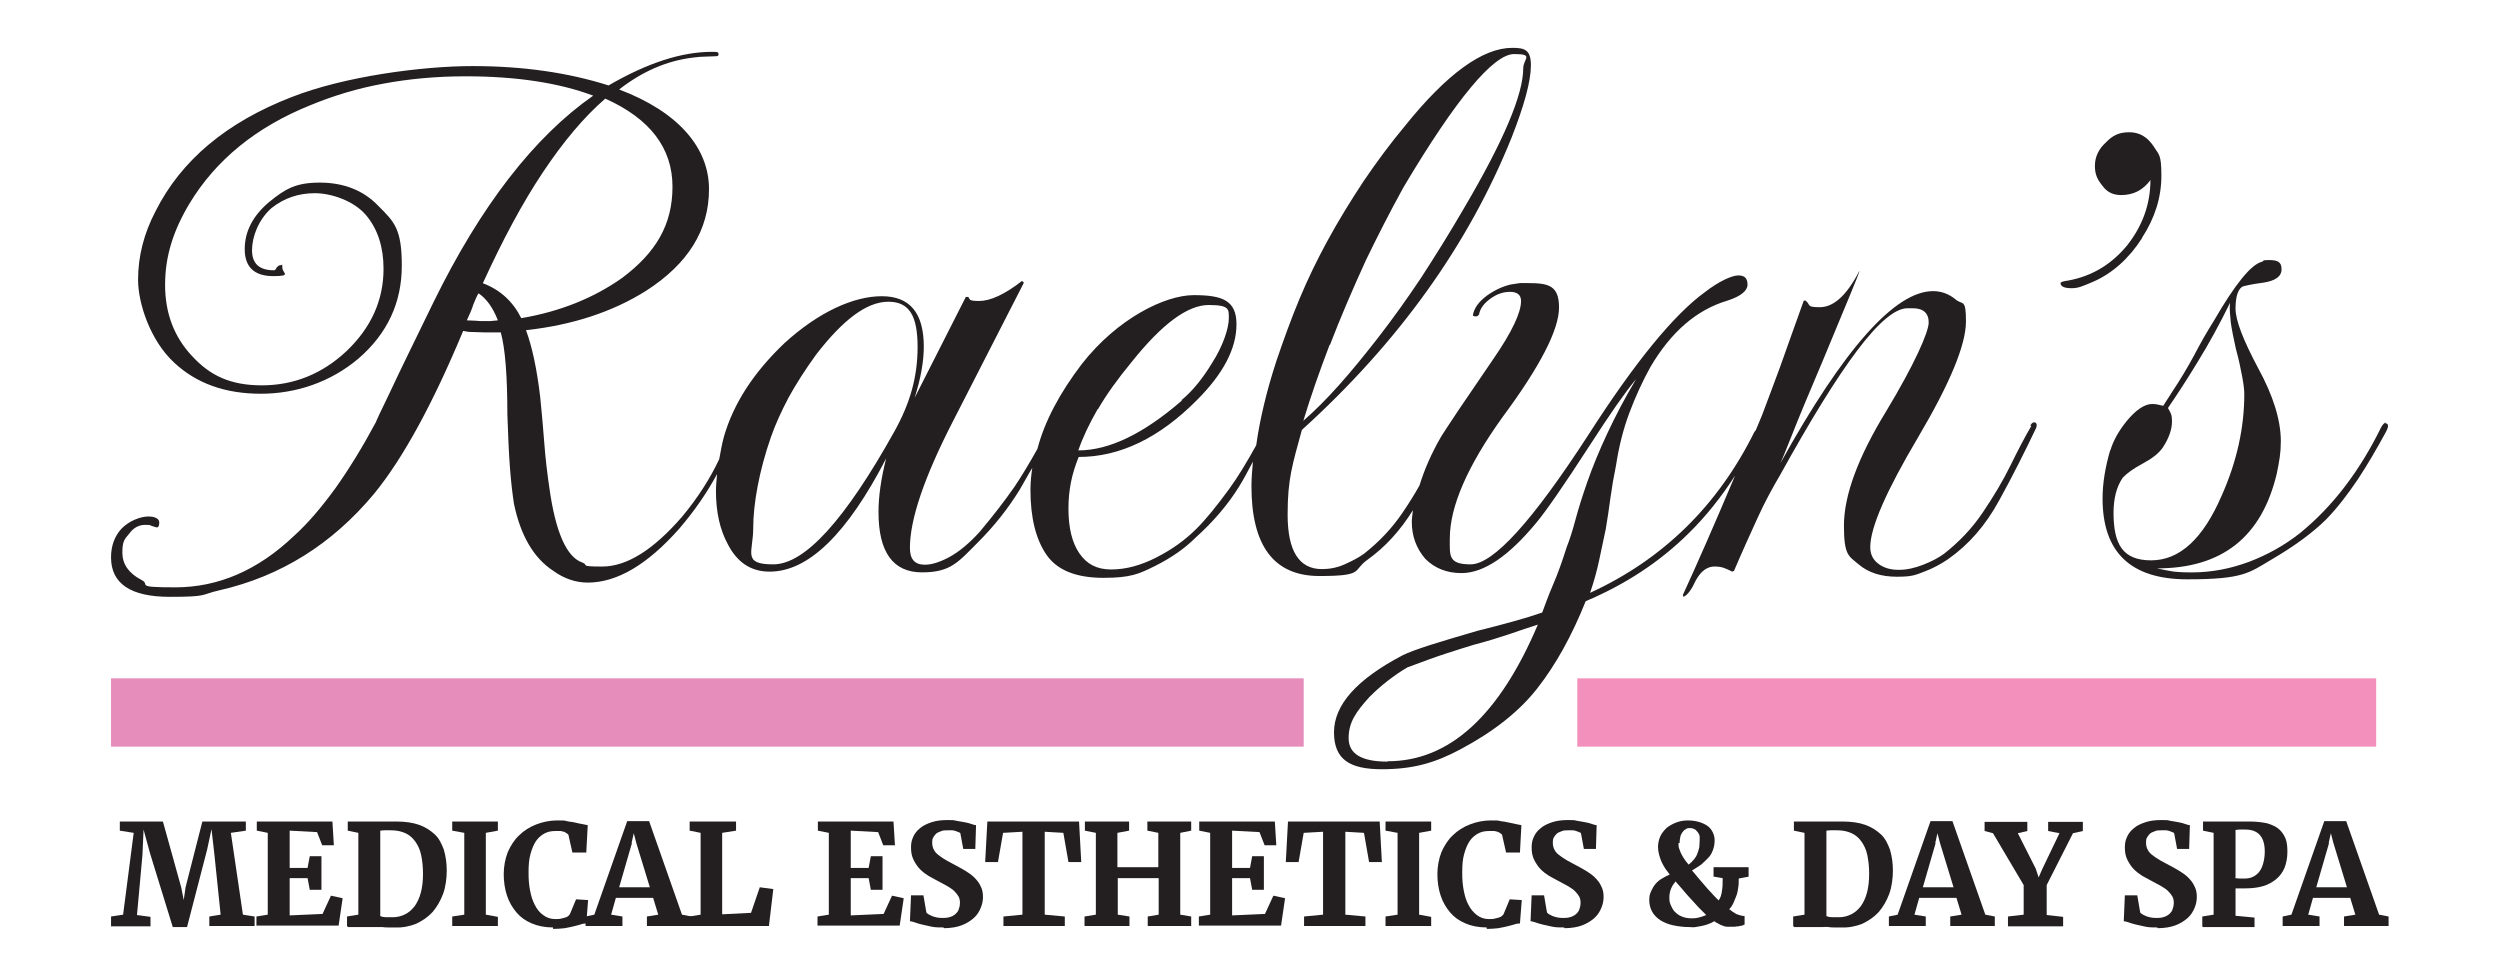 <?xml version="1.0" encoding="UTF-8"?>
<svg id="Layer_1" data-name="Layer 1" xmlns="http://www.w3.org/2000/svg" version="1.1" viewBox="0 0 684.4 266.9">
  <defs>
    <style>
      .cls-1 {
        fill: #e68dbb;
      }

      .cls-1, .cls-2, .cls-3 {
        stroke-width: 0px;
      }

      .cls-2 {
        fill: #231f20;
      }

      .cls-3 {
        fill: #f391bc;
      }
    </style>
  </defs>
  <g>
    <path class="cls-2" d="M556.1,116.6c-1.7,2.9-3.6,6.5-5.7,10.8-2.1,4.3-4.7,8.6-7.6,12.9-2.9,4.3-6.4,8-10.6,11.3-1.5,1.1-3.4,2.1-5.7,3-2.3.9-4.5,1.4-6.7,1.4s-4-.5-5.5-1.6c-1.5-1.1-2.3-2.6-2.3-4.6,0-5.4,4.4-15.4,13.1-30.1s13.1-25.3,13.1-31.7-.9-4.4-2.8-6c-1.8-1.5-3.9-2.3-6.2-2.3-10.4,0-24.4,15.7-41.8,47.1.3-.6,1.4-3.2,3.2-7.8,1.8-4.6,4.6-11.3,8.3-20,6.7-16.1,10.1-24.3,10.1-24.6v-.2c-3.4,6.6-7,9.9-10.8,9.9s-2.4-.6-3.9-1.8h-.5c-2.5,6.9-4.6,12.9-6.5,18.2-1.9,5.2-3.6,9.6-4.9,13.1-.6,1.4-1.1,2.7-1.7,4.1-.1.2-.2.3-.4.5-10,20.2-25,34.9-45,44.1,1.1-3.2,1.9-6.2,2.5-9,.6-2.8,1.2-5.6,1.8-8.5.5-2.9.9-5.8,1.3-8.7.4-2.9.9-5.8,1.5-8.7.8-5.2,2-10,3.7-14.5s3.6-8.6,5.7-12.4c5.7-9.7,12.7-15.7,21.1-18.2,3.7-1.2,5.5-2.7,5.5-4.4s-.8-2.5-2.5-2.5-5.2,1.5-9.2,4.6c-8.4,6.1-19.1,19.1-31.9,39.1-15.3,23.6-26,35.4-32.2,35.4s-5.7-2.4-5.7-7.1c0-8.7,4.8-19.8,14.5-33.3,10.3-13.9,15.4-23.9,15.4-29.9s-2.8-6.7-8.5-6.7-1.6,0-2.4.1c-.8,0-1.6.2-2.4.3-2.1.5-4.3,1.5-6.4,3-2.3,1.7-3.6,3.5-3.9,5.5l.5.2h.7l.5-.5c.3-1.7,1.4-3.1,3.2-4.4,1.7-1.2,3.4-1.8,5.3-1.8s3,.8,3,2.5c0,3.2-2.5,8.5-7.6,15.9-4.1,6-7.3,10.7-9.6,14.1-2.3,3.4-3.8,5.8-4.6,7-2.8,4.8-4.7,9.3-6,13.5-1.4,2.5-2.9,4.9-4.6,7.4-2.9,4.3-6.4,8-10.6,11.3-1.5,1.1-3.3,2-5.3,2.9s-4.1,1.3-6.2,1.3c-6.3,0-9.4-5-9.4-14.9s1.3-13.6,3.9-23.2c26.5-24,45.6-50.7,57.4-80,3.5-8.9,5.3-15.5,5.3-19.8s-1.7-4.8-5.1-4.8c-8.1,0-17.9,7.1-29.4,21.4-4,4.8-7.7,9.8-11.3,15.1-3.5,5.3-6.9,10.8-10.1,16.7-2.6,4.8-5.1,9.9-7.4,15.4-2.3,5.5-4.4,11.3-6.4,17.2-2.7,8.3-4.5,15.9-5.5,23-2.5,4.5-5,8.7-7.5,12.1-3.3,4.5-6.2,8.1-8.8,10.7-3.1,3.1-6.7,5.7-11,7.9-4.3,2.2-8.4,3.3-12.4,3.3s-6.7-1.5-8.7-4.4c-2-2.9-3-7-3-12.2s.9-9.5,2.8-14.2c11.3,0,22.1-5.2,32.4-15.6,7.2-7.2,10.8-14.1,10.8-20.7s-3.9-8-11.7-8-20.8,6.3-30.6,18.8c-6.1,8-10.2,15.7-12.2,23.3-2.3,4.1-4.4,7.6-6.3,10.4-2.7,3.9-5.9,8-9.5,12.3-2.9,3.2-5.7,5.5-8.3,6.9-2.6,1.4-4.8,2.1-6.7,2.1-2.8,0-4.1-1.5-4.1-4.6,0-7.8,3.9-19.3,11.7-34.5l19.5-38.1-.5-.5c-4.7,3.7-8.7,5.5-11.7,5.5s-2.5-.4-3-1.1h-.7l-14,27.6c1.7-5.4,2.5-10,2.5-14,0-9.2-3.8-13.8-11.5-13.8s-17.3,4.3-26.7,12.9c-8.4,8-13.9,16.5-16.5,25.5-.6,2.1-.9,4.2-1.3,6.2-2.4,5.1-5.7,10.4-10.2,15.8-7.8,9-15.1,13.6-21.8,13.6s-3.5-.4-5.5-1.1c-4.3-1.5-7.3-8.3-9-20.4-.6-4.1-1.1-8.3-1.4-12.4-.3-4.1-.7-8.3-1.1-12.4-.9-7.7-2.2-13.8-3.9-18.4,12.7-1.4,23.7-5,32.9-10.8,11.5-7.4,17.2-16.6,17.2-27.8s-8.2-21.1-24.6-27.3c6.3-4.9,12.9-7.8,20-8.7,1.4-.2,2.6-.3,3.8-.3,1.1,0,2-.1,2.7-.1s.7-.2.7-.7-.6-.5-1.8-.5c-8.4,0-17.8,3.1-28.3,9.2-11-3.5-23.4-5.3-37.2-5.3s-35.1,2.8-49.6,8.5c-17.8,6.9-30.2,17.3-37.2,31.2-3.2,6.1-4.8,12.4-4.8,18.8s3.3,16.6,9.9,22.7c6.1,5.7,14,8.5,23.7,8.5s19.1-3.2,26.7-9.6c8-6.9,11.9-15.4,11.9-25.5s-2.1-12-6.4-16.3c-4.1-4.3-9.5-6.4-16.1-6.4s-9.5,1.8-13.8,5.3c-4.4,3.7-6.7,8-6.7,12.9s2.6,7.4,7.8,7.4,2.5-.8,2.5-2.3-.2-.5-.5-.7c-.3,0-.7.2-1.1.7-.2.5-.4.7-.7.7-4,0-6-1.8-6-5.5s1.8-8.4,5.3-11.5c3.5-2.8,7.5-4.1,11.9-4.1s10.6,2,14,6c3.2,3.8,4.8,8.7,4.8,14.7,0,8.6-3.4,16.1-10.1,22.5-6.7,6.3-14.5,9.4-23.2,9.4s-14.2-2.7-19.1-8c-4.9-5.2-7.4-11.7-7.4-19.5s2.2-14.8,6.7-22.3c7.2-11.9,18.2-20.9,33.1-26.9,6.3-2.6,12.9-4.6,20-5.9,7-1.3,14.5-2,22.5-2,13.9,0,25.6,1.8,34.9,5.3-16.2,11.3-30.8,30.2-43.7,56.5-5.2,10.7-9.2,18.8-11.8,24.4-2.7,5.5-4,8.4-4,8.5-3.7,6.9-7.4,12.9-11.1,18.1-3.8,5.2-7.5,9.6-11.4,13.1-9.8,9.3-20.6,14-32.4,14s-6.4-.7-9.4-2.1c-3.4-1.8-5.1-4.3-5.1-7.4s.6-3.7,1.8-5.1c1.2-1.7,2.7-2.5,4.4-2.5s1.1,0,1.6.2c.9.3,1.5.5,1.6.5.5,0,.7-.5.7-1.4s-1-1.6-3-1.6-5.2,1.1-7.4,3.4c-1.8,2-2.8,4.6-2.8,7.8,0,7.2,5.4,10.8,16.1,10.8s8.3-.6,13.6-1.8c16.7-3.8,30.8-12.6,42.3-26.4,8-9.8,16.1-24.7,24.4-44.6.8.2,1.6.3,2.6.3s2,.1,3.1.1h4.6c1.2,4.4,1.8,11.9,1.8,22.5.2,5.7.4,10.5.7,14.5.3,4,.7,7.3,1.1,9.9,1.8,8.7,5.4,14.9,10.8,18.4,2.9,2.1,6.1,3.2,9.4,3.2,8,0,16.3-4.9,25-14.7,4.3-5,7.7-10,10.4-15-.1,1.6-.3,3.1-.3,4.6,0,5.8,1.1,10.6,3.2,14.5,2.6,5.1,6.4,7.6,11.5,7.6,10.6,0,21.2-10.3,31.9-31-1.4,5.5-2.1,10.4-2.1,14.7,0,11,4,16.5,11.9,16.5s9.9-2.8,15.4-8.3c4.4-4.4,8.2-9.2,11.4-14.4,1.2-2,2.2-4,3.4-5.9-.3,2-.5,4-.5,6,0,7.7,1.5,13.6,4.4,17.8,2.9,4.2,8.1,6.3,15.6,6.3s9.8-1.1,14.2-3.3c4.4-2.2,8.1-4.8,11-7.7,4.9-4.4,8.8-9,11.8-13.8,1.4-2.2,2.6-4.6,3.9-7-.2,2.3-.4,4.6-.4,6.7,0,16.4,6.2,24.6,18.6,24.6s9-1.5,13.1-4.4c4.9-3.5,9-8,12.5-13.6-.1,1.1-.3,2.2-.3,3.2,0,3.8,1.2,7.2,3.7,10.1,2.6,2.6,5.9,3.9,9.9,3.9,6.1,0,12.9-4.6,20.5-13.8,2.6-3.1,7.6-10.3,14.9-21.6,2.6-4,4.9-7.5,7-10.5,2.1-3,3.9-5.4,5.4-7.2-3.1,5.2-5.7,10.2-7.9,14.9-2.2,4.7-4,9.1-5.4,13.1-1.4,4-2.5,7.5-3.3,10.5-.8,3-1.6,5.5-2.4,7.5-1.2,3.8-2.4,7.2-3.7,10.2s-2.2,5.6-3,7.7c-2.3.8-4.9,1.6-7.8,2.4-2.9.8-6.2,1.7-9.9,2.6-5.2,1.5-9.5,2.8-13,3.9-3.4,1.1-5.9,2-7.5,2.8-12.6,6.6-18.8,13.6-18.8,21.1s4.4,10.1,13.1,10.1,14.7-1.8,21.6-5.5c9-4.8,16-10.3,21-16.7,5-6.4,9.4-14.3,13.2-23.8,10.9-4.6,20.3-10.8,28.1-18.5,4.8-4.7,9.1-10.1,12.8-15.9-5.6,13.3-10.4,24.2-14.3,32.7l.2.5c1.1-.5,2.2-2,3.4-4.6,1.4-2.5,3.1-3.7,5.1-3.7s3,.5,4.8,1.4l.5-.2c2.3-5.4,4.5-10.2,6.5-14.6s4.1-8.2,6.1-11.6c8.3-15,15.3-26.4,21.1-34.1,5.8-7.7,10.4-11.6,13.8-11.6h1.4c2.9,0,4.4,1.3,4.4,3.9s-3.9,11.5-11.7,24.4c-7.7,12.6-11.5,23-11.5,31.2s1.3,8.3,4,10.6c2.7,2.3,6.2,3.4,10.5,3.4s5.1-.5,7.5-1.4c2.4-.9,4.6-2.1,6.5-3.4,5.7-4,10.3-9.3,14-16.1,3.7-6.7,7-13.3,10.1-19.8.3-.8.2-1.3-.2-1.5-.5-.2-.9,0-1.4.8ZM364.1,94.4c2.8-7.3,6.1-15,9.8-23.1,3.1-6.4,6.5-13.1,10.3-20,14.5-24.4,24.7-36.5,30.3-36.5s2.5,1.3,2.5,3.9c0,7.2-5.4,19.9-16.1,38.1-4,6.9-8,13.3-11.9,19.3-4,6-7.9,11.4-11.7,16.3-3.8,4.9-7.4,9.3-10.8,13.1-3.4,3.8-6.6,7-9.7,9.7,2-6.6,4.4-13.5,7.2-20.8ZM300.6,112c2.3-4,5.4-8.3,9.2-12.9,8.3-10.4,15.3-15.6,21.1-15.6s5.5,1.2,5.5,3.7-1.5,7.4-4.6,12.2c-2.6,4.3-5.4,7.7-8.3,10.1v.2c-10.4,9-19.8,13.6-28.3,13.6,1.2-3.5,3-7.3,5.3-11.3ZM134.2,87.9h-1.6c-.8,0-1.6,0-2.4-.1-.8,0-1.6-.1-2.4-.1.8-1.7,1.4-3.1,1.8-4.4.5-1.2.9-2.2,1.4-3,2.1,1.4,3.9,3.8,5.3,7.4l-2.1.2ZM132.2,77.5c5.4-11.8,10.8-21.9,16.4-30.3,5.6-8.4,11.3-15.2,17.1-20.2,12.3,5.5,18.4,13.6,18.4,24.1s-4.6,18.1-13.8,25c-7.8,5.5-17,9.2-27.6,11-2.3-4.6-5.8-7.8-10.6-9.6ZM244.8,118.2c-13.5,24.2-24.5,36.3-33.1,36.3s-5.5-3.3-5.5-9.9,1.6-15.6,4.8-24.8c1.2-3.5,2.9-7.2,4.9-11,2.1-3.8,4.6-7.7,7.5-11.7,7.4-9.6,13.9-14.5,19.8-14.5s8,4.1,8,12.4-2.1,15.5-6.4,23.2ZM379.8,208.5c-7,0-10.6-2.1-10.6-6.4s1.9-7.1,5.7-11.3c1.7-1.7,3.4-3.2,5.1-4.5,1.7-1.3,3.4-2.5,5.3-3.6,4-1.5,7.5-2.8,10.6-3.8,3.1-1,5.6-1.8,7.6-2.4,3.5-.9,6.7-1.9,9.7-2.9,2.9-1,5.5-1.9,7.8-2.6-10.6,25-24.3,37.4-41.1,37.4Z"/>
    <path class="cls-2" d="M586.4,65.1c3.5-5.4,5.3-11,5.3-17s-.7-5.7-2.1-8c-1.7-2.6-3.9-3.9-6.7-3.9s-4.6.9-6.4,2.8c-2,1.8-3,4-3,6.4s.7,3.8,2.1,5.5c1.2,1.7,2.9,2.5,5.1,2.5,3.4,0,6-1.4,8-4.1,0,6.6-2.2,12.6-6.4,17.9-4.3,5.2-9.6,8.4-16.1,9.6-1.4.2-2.1.4-2.1.7,0,.9,1,1.4,3,1.4s3.1-.6,6-1.8c5.2-2.3,9.7-6.3,13.3-11.9Z"/>
    <path class="cls-2" d="M653.2,115.7c-.5,0-.9.5-1.4,1.4-2.8,5.7-6,11-9.8,16-3.8,5-7.9,9.2-12.3,12.8-4.3,3.4-9,6-14,7.9-5.1,1.9-10.3,2.9-15.6,2.9s-6.1-.4-9.6-1.1c17.8,0,28.7-8.6,32.8-26,.3-1.5.6-3,.8-4.4.2-1.4.3-2.8.3-4.4,0-5.8-2.1-12.5-6.2-20-4.1-7.7-6.2-13.1-6.2-16.3s.6-5.1,1.8-6c.8-.3,2.7-.7,5.7-1.1,3.4-.5,5.1-1.7,5.1-3.7s-1.1-2.5-3.4-2.5-1.1.2-2.1.5c-2.9.8-7.2,6.1-12.9,15.9-2,3.2-3.9,6.5-5.6,9.8-1.8,3.3-3.7,6.5-5.9,9.8l-2.5,3.9c-1.1-.3-2.1-.5-3-.5-2.1,0-4.5,1.6-7.1,4.8-2.1,2.6-3.6,5.3-4.4,8v-.2c-1.4,4.8-2.1,9.2-2.1,13.3,0,14.7,7.7,22.1,23.2,22.1s16.9-1.8,23.2-5.5c6.3-3.7,11.3-7.4,14.9-11,3.1-3.2,5.9-6.9,8.6-10.9,2.7-4.1,5.2-8.4,7.7-13,.8-1.5.7-2.3-.2-2.3ZM578.6,140.5c0-4,.8-7.2,2.5-9.7,1.1-1.2,2.9-2.5,5.5-3.9,2.6-1.4,4.4-2.8,5.5-4.4,1.7-2.6,2.5-5,2.5-7.1s-.4-2.4-1.1-3.7c2.6-3.8,5.4-8.1,8.3-12.9,2.9-4.7,5.8-10,8.7-15.9-.2,1.5,0,3.3.2,5.4.3,2.1.8,4.5,1.4,7.2.8,2.9,1.3,5.4,1.7,7.5.4,2.1.6,3.7.6,4.9,0,9.3-2.1,18.6-6.2,27.8-5.1,11.8-11.5,17.7-19.3,17.7s-10.3-4.4-10.3-13.1Z"/>
  </g>
  <g>
    <path class="cls-2" d="M30.4,253.5v-2.6l3.3-.5,2.9-22.4-3.8-.6v-2.5h11.8l5,18,.7,3.5.5-3.5,4.6-18h11.9v2.5l-4.1.6,3.3,22.4,3.2.5v2.6h-12.4v-2.6l3.1-.5-1.7-16.4-.8-7-1.2,5.6-5.5,21.2h-3.9l-6.2-20.1-1.8-6.6-.3,6.9-1.5,16.5,3.7.5v2.6h-10.9Z"/>
    <path class="cls-2" d="M70.2,253.5v-2.6l3.1-.5v-22.4l-3-.6v-2.5h20.7l.4,6.5h-3.2l-1.4-3.6-7.5-.4v10.2h4.9c0,0,.6-3.2.6-3.2h3.2v9.2h-3.2l-.6-3.2h-4.9c0,0,0,10.2,0,10.2l9-.4,2.3-5,3.2.7-1.1,7.5h-22.5Z"/>
    <path class="cls-2" d="M95,253.5v-2.6l3.1-.5v-22.4l-2.9-.6v-2.5h5.9c.7,0,1.3,0,1.9,0,.6,0,1.1,0,1.7,0,.6,0,1.1,0,1.7,0,.6,0,1.3,0,2.1,0,2.4,0,4.5.3,6.2.9,1.7.6,3.1,1.5,4.3,2.6s1.9,2.6,2.5,4.2c.5,1.7.8,3.6.8,5.7s-.3,4.5-1,6.4c-.7,1.9-1.7,3.6-2.9,5-1.3,1.4-2.8,2.4-4.5,3.2-1.8.7-3.7,1.1-5.9,1-.5,0-1,0-1.6,0-.6,0-1.1,0-1.7-.1-.6,0-1.2,0-1.8,0s-1.1,0-1.6,0h-6ZM104.1,227.5v23.3c.5.2,1,.3,1.6.3s1.2,0,1.9,0c1.2,0,2.3-.3,3.3-.8s1.8-1.2,2.6-2.2c.7-1,1.3-2.2,1.7-3.7.4-1.5.6-3.2.6-5.2s-.2-3.6-.5-5.1-.9-2.7-1.6-3.7c-.7-1-1.6-1.8-2.7-2.3s-2.4-.8-4-.8-1.3,0-1.8,0-.8.1-1.1.1Z"/>
    <path class="cls-2" d="M123.8,253.5v-2.6l3.3-.5v-22.4l-3.3-.6v-2.5h12.5v2.5l-3.3.6v22.4l3.3.6v2.5h-12.5Z"/>
    <path class="cls-2" d="M151.4,253.9c-2.2,0-4.2-.4-5.8-1.1-1.7-.7-3.1-1.7-4.2-3-1.1-1.3-2-2.8-2.6-4.6s-.9-3.8-.9-5.9.4-4.2,1.1-6c.8-1.8,1.8-3.4,3.1-4.6,1.3-1.3,2.9-2.3,4.7-3s3.7-1.1,5.8-1.1,1.8,0,2.6.2,1.6.2,2.3.4,1.4.3,1.9.4,1.1.2,1.5.3l-.4,7.5h-3.8l-1.1-4.9c-.1-.1-.3-.3-.5-.4-.2-.1-.4-.3-.7-.4-.3,0-.6-.2-1-.2-.4,0-.9,0-1.4,0-1.1,0-2.1.2-3,.7-.9.5-1.7,1.2-2.3,2.1-.6.9-1.1,2.1-1.5,3.6-.4,1.4-.5,3.1-.5,5s.1,3.2.4,4.8.7,2.9,1.3,4c.6,1.2,1.3,2.1,2.3,2.8.9.7,2,1.1,3.2,1.1s1.2,0,1.6-.1.8-.2,1.2-.3c.3-.1.6-.2.8-.4s.4-.3.5-.5l1.7-4.1,3.3.2-.5,6.4c-.5,0-1.1.1-1.6.3-.6.2-1.2.3-1.9.5-.7.2-1.5.3-2.4.5-.9.1-2,.2-3.2.2Z"/>
    <path class="cls-2" d="M160.3,253.5v-2.6s2.4-.5,2.4-.5l9-25.6h6l9,25.6,2.6.5v2.6h-12.2v-2.6l3.1-.5-1.4-4.6h-10.2l-1.3,4.6,3.1.5v2.6h-10.2ZM173,230.8l-3.5,12.1h8.4l-3.7-12.1-.7-2.7-.6,2.7Z"/>
    <path class="cls-2" d="M188.7,253.5v-2.6l3.1-.5v-22.4l-3-.6v-2.5h12.7v2.5l-3.8.6v22.3l7.9-.4,2.4-7,3.7.5-1.2,10.1h-21.7Z"/>
    <path class="cls-2" d="M223.8,253.5v-2.6l3.1-.5v-22.4l-3-.6v-2.5h20.7l.4,6.5h-3.2l-1.4-3.6-7.5-.4v10.2h4.9c0,0,.6-3.2.6-3.2h3.2v9.2h-3.2l-.6-3.2h-4.9c0,0,0,10.2,0,10.2l9-.4,2.3-5,3.2.7-1.1,7.5h-22.5Z"/>
    <path class="cls-2" d="M258.3,253.9c-1.2,0-2.2,0-3.2-.2-1-.2-1.9-.4-2.7-.6-.8-.2-1.5-.4-2-.6-.6-.2-1-.3-1.3-.3l.3-7.1h3.4l.8,4.7c.3.4.9.7,1.6,1,.8.3,1.7.5,2.8.5s1.6-.1,2.2-.3c.6-.2,1.1-.5,1.5-.9.4-.4.7-.8.8-1.3.2-.5.3-1,.3-1.6s-.1-1.3-.4-1.8-.7-1-1.2-1.5c-.5-.5-1.2-.9-2-1.4-.8-.4-1.7-.9-2.6-1.4-.7-.4-1.5-.8-2.4-1.3-.8-.5-1.6-1.1-2.3-1.8s-1.3-1.6-1.8-2.6c-.5-1-.7-2.1-.7-3.4s.2-2,.6-2.9c.4-.9,1-1.7,1.9-2.4.8-.7,1.9-1.2,3.1-1.6,1.2-.4,2.6-.6,4.3-.6s1.7,0,2.5.2c.8.1,1.6.3,2.3.4s1.3.3,1.9.5c.5.2,1,.3,1.2.3l-.2,6.5h-3.3l-.8-4.3c0-.1-.3-.2-.5-.3-.2-.1-.5-.2-.8-.3-.3-.1-.6-.2-1-.2-.4,0-.7,0-1.1,0-.8,0-1.4,0-2,.3-.6.2-1,.4-1.3.7-.3.3-.6.7-.8,1.1-.2.4-.2.9-.2,1.4,0,.7.2,1.4.5,1.9.3.6.8,1.1,1.4,1.5.6.5,1.3.9,2.1,1.4.8.4,1.7.9,2.6,1.4s1.7.9,2.5,1.4,1.7,1.1,2.4,1.8c.7.7,1.3,1.4,1.7,2.3.5.9.7,1.9.7,3s-.2,2-.6,3c-.4,1-1,2-1.9,2.8s-2,1.5-3.3,2-3,.8-4.9.8Z"/>
    <path class="cls-2" d="M274.7,253.5v-2.6l5.2-.5v-22.7l-5.3.3-1.4,8h-3.5l.6-11.1h25.1l.6,11.1h-3.5l-1.4-8-5.1-.3v22.7l5.5.5v2.6h-16.7Z"/>
    <path class="cls-2" d="M296.9,253.5v-2.6l3.1-.5v-22.4l-3-.6v-2.5h12.1v2.5l-3.2.6v9.4h11.2v-9.4l-3-.6v-2.5h12v2.5l-3,.6v22.4l3,.5v2.6h-11.9v-2.6l3-.5v-10h-11.2v10l3.2.5v2.6h-12.2Z"/>
    <path class="cls-2" d="M328.2,253.5v-2.6l3.1-.5v-22.4l-3-.6v-2.5h20.7l.4,6.5h-3.2l-1.4-3.6-7.5-.4v10.2h4.9c0,0,.6-3.2.6-3.2h3.2v9.2h-3.2l-.6-3.2h-4.9c0,0,0,10.2,0,10.2l9-.4,2.3-5,3.2.7-1.1,7.5h-22.5Z"/>
    <path class="cls-2" d="M357,253.5v-2.6l5.2-.5v-22.7l-5.3.3-1.4,8h-3.5l.6-11.1h25.1l.6,11.1h-3.5l-1.4-8-5.1-.3v22.7l5.5.5v2.6h-16.7Z"/>
    <path class="cls-2" d="M379.3,253.5v-2.6l3.3-.5v-22.4l-3.3-.6v-2.5h12.5v2.5l-3.3.6v22.4l3.3.6v2.5h-12.5Z"/>
    <path class="cls-2" d="M407,253.9c-2.2,0-4.2-.4-5.8-1.1-1.7-.7-3.1-1.7-4.2-3-1.1-1.3-2-2.8-2.6-4.6-.6-1.8-.9-3.8-.9-5.9s.4-4.2,1.1-6c.8-1.8,1.8-3.4,3.1-4.6,1.3-1.3,2.9-2.3,4.7-3,1.8-.7,3.7-1.1,5.8-1.1s1.8,0,2.6.2c.8.1,1.6.2,2.3.4.7.1,1.4.3,1.9.4s1.1.2,1.5.3l-.4,7.5h-3.8l-1.1-4.9c-.1-.1-.3-.3-.5-.4-.2-.1-.4-.3-.7-.4-.3,0-.6-.2-1-.2-.4,0-.9,0-1.4,0-1.1,0-2.1.2-3,.7-.9.5-1.7,1.2-2.3,2.1-.6.9-1.1,2.1-1.5,3.6-.4,1.4-.5,3.1-.5,5s.1,3.2.4,4.8.7,2.9,1.3,4c.6,1.2,1.4,2.1,2.3,2.8s2,1.1,3.2,1.1,1.2,0,1.6-.1.8-.2,1.2-.3c.3-.1.6-.2.8-.4s.4-.3.5-.5l1.7-4.1,3.3.2-.5,6.4c-.5,0-1.1.1-1.6.3-.6.2-1.2.3-1.9.5s-1.5.3-2.4.5c-.9.1-2,.2-3.2.2Z"/>
    <path class="cls-2" d="M428.2,253.9c-1.2,0-2.2,0-3.2-.2-1-.2-1.9-.4-2.7-.6-.8-.2-1.5-.4-2-.6-.6-.2-1-.3-1.3-.3l.3-7.1h3.4l.8,4.7c.3.4.9.7,1.6,1,.8.3,1.7.5,2.8.5s1.6-.1,2.2-.3c.6-.2,1.1-.5,1.5-.9.4-.4.7-.8.8-1.3.2-.5.3-1,.3-1.6s-.1-1.3-.4-1.8-.7-1-1.2-1.5c-.5-.5-1.2-.9-2-1.4-.8-.4-1.7-.9-2.6-1.4-.7-.4-1.5-.8-2.4-1.3-.8-.5-1.6-1.1-2.3-1.8-.7-.7-1.3-1.6-1.8-2.6-.5-1-.7-2.1-.7-3.4s.2-2,.6-2.9c.4-.9,1-1.7,1.9-2.4.8-.7,1.9-1.2,3.1-1.6,1.2-.4,2.6-.6,4.3-.6s1.7,0,2.5.2c.8.1,1.6.3,2.3.4s1.3.3,1.9.5c.5.2,1,.3,1.2.3l-.2,6.5h-3.3l-.8-4.3c0-.1-.3-.2-.5-.3-.2-.1-.5-.2-.8-.3-.3-.1-.6-.2-1-.2-.4,0-.7,0-1.1,0-.8,0-1.4,0-2,.3-.6.2-1,.4-1.3.7-.3.3-.6.7-.8,1.1-.2.4-.2.9-.2,1.4,0,.7.2,1.4.5,1.9.3.6.8,1.1,1.4,1.5.6.5,1.3.9,2.1,1.4.8.4,1.7.9,2.6,1.4s1.7.9,2.5,1.4,1.7,1.1,2.4,1.8c.7.7,1.3,1.4,1.7,2.3.5.9.7,1.9.7,3s-.2,2-.6,3c-.4,1-1,2-1.9,2.8s-2,1.5-3.3,2-3,.8-4.9.8Z"/>
    <path class="cls-2" d="M469.1,240v-2.6h9.6v2.6l-2.7.5c0,1,0,1.9-.2,2.8-.1.9-.3,1.6-.6,2.3s-.5,1.3-.8,1.9-.6,1-1,1.4c.6.5,1.2.9,1.9,1.3.7.3,1.4.5,2.3.6v2.3c-.2.1-.4.2-.7.3-.3,0-.6.1-1,.2-.3,0-.7,0-1,.1-.3,0-.6,0-.7,0-.5,0-1,0-1.4,0-.4,0-.8-.1-1.2-.3-.4-.1-.8-.3-1.1-.5-.4-.2-.8-.4-1.2-.7-.5.3-1.1.6-1.7.8-.6.2-1.2.4-1.8.5-.6.1-1.2.2-1.7.3s-1.1,0-1.5,0c-1.7,0-3.2-.2-4.6-.5-1.4-.3-2.5-.8-3.5-1.4-.9-.6-1.7-1.4-2.2-2.3-.5-.9-.8-2-.8-3.2s.2-1.7.5-2.4c.3-.7.7-1.4,1.2-2,.5-.6,1.1-1.1,1.8-1.5.7-.4,1.4-.8,2.1-1.1-.4-.5-.8-1.1-1.2-1.6-.4-.6-.7-1.2-1-1.8-.3-.6-.5-1.3-.7-2-.2-.7-.3-1.4-.3-2.2s.2-1.9.6-2.8c.4-.9,1-1.6,1.7-2.3.7-.6,1.6-1.1,2.6-1.5,1-.4,2.1-.6,3.3-.6s2.4.2,3.3.5c.9.3,1.7.7,2.3,1.2.6.5,1,1.1,1.3,1.8s.4,1.3.4,2c0,1-.2,1.9-.5,2.7-.3.8-.7,1.5-1.3,2.1s-1.2,1.2-1.9,1.8c-.8.5-1.6,1.1-2.5,1.6.5.5,1,1.2,1.6,1.9.6.7,1.2,1.4,1.8,2.1.6.7,1.2,1.4,1.8,2,.6.7,1.1,1.2,1.6,1.7l.5.5c.5-.7.8-1.6.9-2.6.2-1,.2-2.1.2-3.5l-2.9-.5ZM463,251.4c.6,0,1.2,0,2-.2s1.4-.4,2.1-.7c0,0,0,0,0,0,0,0,0,0,0,0-.6-.6-1.3-1.3-2-2-.7-.8-1.4-1.5-2.2-2.4-.7-.8-1.5-1.6-2.2-2.5-.7-.8-1.4-1.6-2-2.3-.5.6-.9,1.2-1.2,1.9-.3.7-.5,1.5-.5,2.5s.1,1.4.4,2.1.6,1.3,1.1,1.8c.5.5,1.1,1,1.9,1.3.7.3,1.6.5,2.6.5ZM459.5,230.8c0,.6,0,1.2.3,1.8.2.6.4,1.1.7,1.6s.6,1,.9,1.4c.3.4.6.8.9,1.1.6-.5,1.1-1,1.5-1.5.4-.5.7-1,.9-1.6s.4-1.1.5-1.7c0-.6.1-1.2.1-1.8s0-.6,0-1c0-.4-.2-.8-.4-1.1s-.5-.6-.8-.9c-.4-.2-.8-.4-1.4-.4s-.8,0-1.2.3c-.4.2-.7.5-.9.8-.3.4-.5.8-.6,1.3s-.2,1.1-.2,1.7Z"/>
    <path class="cls-2" d="M490.9,253.5v-2.6l3.1-.5v-22.4l-2.9-.6v-2.5h5.9c.7,0,1.3,0,1.9,0,.6,0,1.1,0,1.7,0,.6,0,1.1,0,1.7,0s1.3,0,2.1,0c2.4,0,4.5.3,6.2.9,1.7.6,3.1,1.5,4.3,2.6s1.9,2.6,2.5,4.2c.5,1.7.8,3.6.8,5.7s-.3,4.5-1,6.4c-.7,1.9-1.7,3.6-2.9,5-1.3,1.4-2.8,2.4-4.5,3.2-1.8.7-3.7,1.1-5.9,1-.5,0-1,0-1.6,0-.6,0-1.1,0-1.7-.1s-1.2,0-1.8,0c-.6,0-1.1,0-1.6,0h-6ZM500,227.5v23.3c.5.2,1,.3,1.6.3s1.2,0,1.9,0c1.2,0,2.3-.3,3.3-.8s1.8-1.2,2.6-2.2c.7-1,1.3-2.2,1.7-3.7.4-1.5.6-3.2.6-5.2s-.2-3.6-.5-5.1c-.3-1.5-.9-2.7-1.6-3.7-.7-1-1.6-1.8-2.7-2.3-1.1-.5-2.4-.8-4-.8s-1.3,0-1.8,0c-.5,0-.8.1-1.1.1Z"/>
    <path class="cls-2" d="M517.1,253.5v-2.6s2.4-.5,2.4-.5l9-25.6h6l9,25.6,2.6.5v2.6h-12.2v-2.6l3.1-.5-1.4-4.6h-10.2l-1.3,4.6,3.1.5v2.6h-10.2ZM529.9,230.8l-3.5,12.1h8.4l-3.7-12.1-.7-2.7-.6,2.7Z"/>
    <path class="cls-2" d="M549.7,253.5v-2.6l4.3-.5v-8.1l-8.4-14.2-2.3-.6v-2.5h11.7v2.5l-2.6.6,4.9,9.7.8,2.4,1-2.3,4.7-9.8-3.1-.6v-2.5h9.5v2.5l-2.7.6-7.2,14.2v8.2l4.5.5v2.6h-15.1Z"/>
    <path class="cls-2" d="M590.6,253.9c-1.2,0-2.2,0-3.2-.2-1-.2-1.9-.4-2.7-.6-.8-.2-1.5-.4-2-.6-.6-.2-1-.3-1.3-.3l.3-7.1h3.4l.8,4.7c.3.4.9.7,1.6,1,.8.3,1.7.5,2.8.5s1.6-.1,2.2-.3c.6-.2,1.1-.5,1.5-.9.4-.4.7-.8.8-1.3.2-.5.3-1,.3-1.6s-.1-1.3-.4-1.8-.7-1-1.2-1.5c-.5-.5-1.2-.9-2-1.4-.8-.4-1.7-.9-2.6-1.4-.7-.4-1.5-.8-2.4-1.3-.8-.5-1.6-1.1-2.3-1.8s-1.3-1.6-1.8-2.6c-.5-1-.7-2.1-.7-3.4s.2-2,.6-2.9c.4-.9,1-1.7,1.9-2.4.8-.7,1.9-1.2,3.1-1.6,1.2-.4,2.6-.6,4.3-.6s1.7,0,2.5.2c.8.1,1.6.3,2.3.4s1.3.3,1.9.5c.5.2,1,.3,1.2.3l-.2,6.5h-3.3l-.8-4.3c0-.1-.3-.2-.5-.3-.2-.1-.5-.2-.8-.3-.3-.1-.6-.2-1-.2-.4,0-.7,0-1.1,0-.8,0-1.4,0-2,.3-.6.2-1,.4-1.3.7-.3.3-.6.7-.8,1.1-.2.4-.2.9-.2,1.4,0,.7.2,1.4.5,1.9.3.6.8,1.1,1.4,1.5.6.5,1.3.9,2.1,1.4.8.4,1.7.9,2.6,1.4s1.7.9,2.5,1.4,1.7,1.1,2.4,1.8c.7.7,1.3,1.4,1.7,2.3.5.9.7,1.9.7,3s-.2,2-.6,3c-.4,1-1,2-1.9,2.8s-2,1.5-3.3,2-3,.8-4.9.8Z"/>
    <path class="cls-2" d="M602.9,253.5v-2.6l3.1-.5v-22.4l-2.9-.6v-2.5h5.9c.6,0,1.1,0,1.6,0,.5,0,1,0,1.5,0,.5,0,1,0,1.6,0,.6,0,1.3,0,2.1,0,1.9,0,3.6.2,4.9.5,1.3.4,2.4.9,3.2,1.6.8.7,1.4,1.6,1.8,2.6.4,1,.5,2.3.5,3.7s-.3,3.1-.8,4.3c-.5,1.2-1.3,2.3-2.3,3.1-1,.8-2.2,1.5-3.6,1.9-1.4.4-3,.6-4.8.6s-.6,0-.9,0-.6,0-.8,0c-.2,0-.5,0-.6,0-.2,0-.3,0-.4,0v7.5s5.2.5,5.2.5v2.6h-14.2ZM611.9,240.4c.3,0,.7.1,1.1.1.4,0,.9,0,1.6,0s1.4-.1,2-.4c.6-.2,1.2-.7,1.7-1.2.5-.6.9-1.3,1.2-2.3s.5-2.1.5-3.5c0-4-1.8-6-5.3-6s-1.2,0-1.6,0c-.4,0-.8.1-1.1.1v13Z"/>
    <path class="cls-2" d="M624.9,253.5v-2.6s2.4-.5,2.4-.5l9-25.6h6l9,25.6,2.6.5v2.6h-12.2v-2.6l3.1-.5-1.4-4.6h-10.2l-1.3,4.6,3.1.5v2.6h-10.2ZM637.6,230.8l-3.5,12.1h8.4l-3.7-12.1-.7-2.7-.6,2.7Z"/>
  </g>
  <rect class="cls-1" x="30.4" y="185.7" width="326.5" height="18.7"/>
  <rect class="cls-3" x="431.8" y="185.7" width="218.7" height="18.7"/>
</svg>